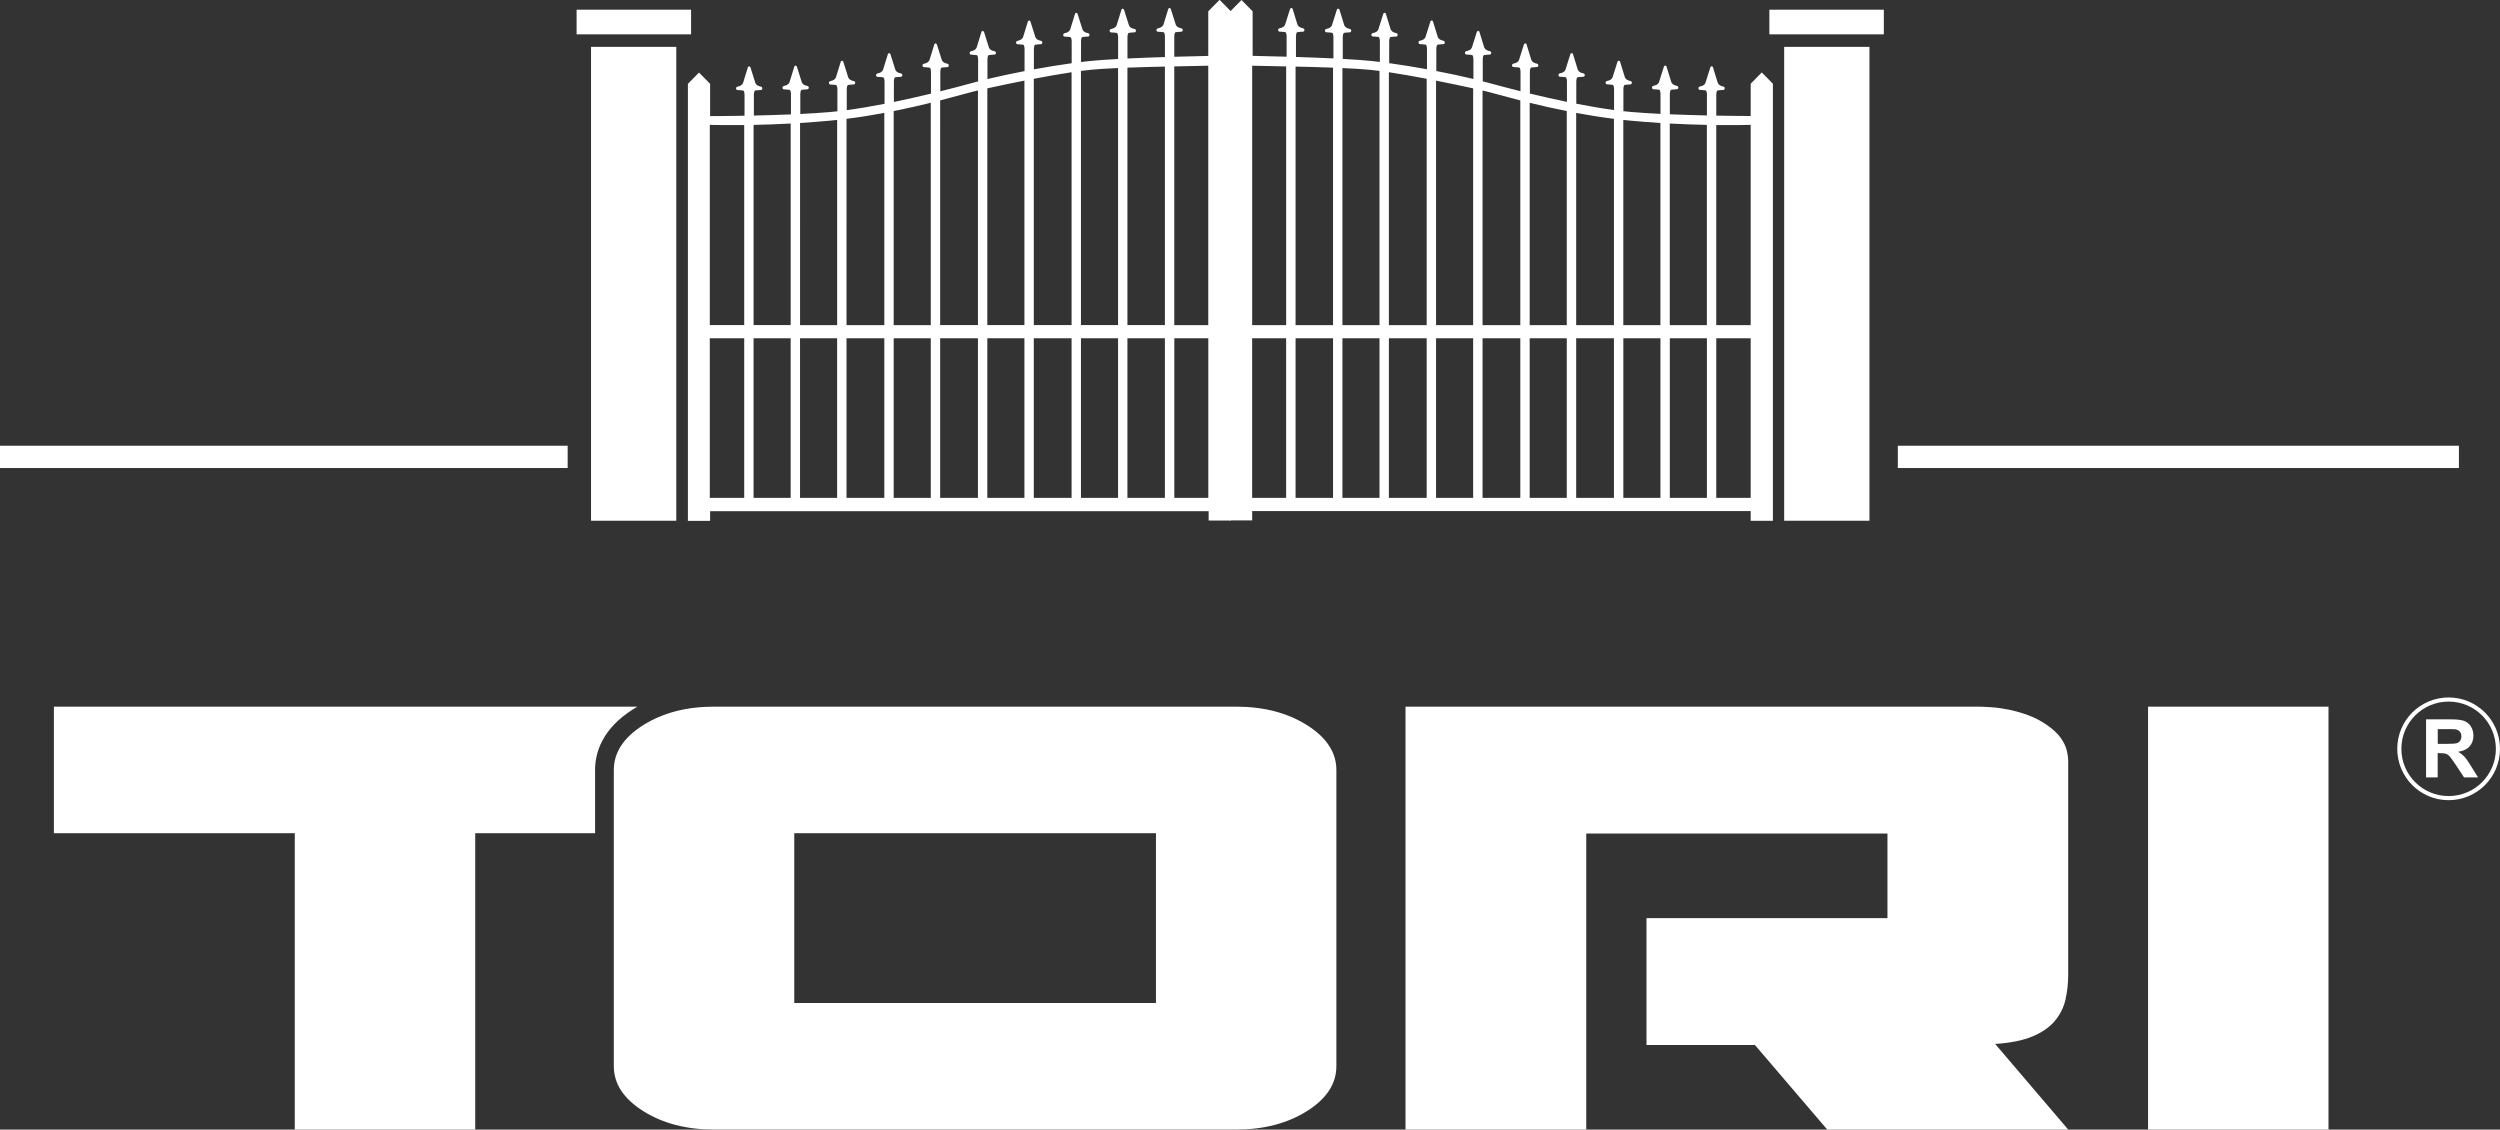<?xml version="1.0" encoding="UTF-8"?>
<svg id="Calque_2" data-name="Calque 2" xmlns="http://www.w3.org/2000/svg" viewBox="0 0 861.34 389.18">
  <rect x="0" y="0" width="861.34" height="389.18" fill="#333333" stroke="none"/>
  <defs>
    <style>
      .cls-1 {
        fill: #fff;
      }

      .cls-2, .cls-3 {
        fill: none;
      }

      .cls-3 {
        stroke: #fff;
        stroke-width: 1.42px;
      }
    </style>
  </defs>
  <g id="Calque_1-2" data-name="Calque 1">
    <rect class="cls-1" x="653.87" y="153.57" width="193.31" height="7.68"/>
    <rect class="cls-1" y="153.57" width="195.58" height="7.68"/>
    <path class="cls-1" d="m460.43,367.32c0,6.07-3.37,11.24-10.12,15.48-6.74,4.25-14.87,6.37-24.37,6.37h-179.96c-9.51,0-17.64-2.12-24.38-6.37-6.75-4.25-10.12-9.41-10.12-15.48v-102c0-6.07,3.37-11.23,10.12-15.48,6.74-4.24,14.87-6.37,24.38-6.37h179.96c9.5,0,17.63,2.13,24.37,6.37,6.74,4.25,10.12,9.41,10.12,15.48v102Zm-62.16-21.74v-58.52h-124.62v58.52h124.62Z"/>
    <path class="cls-1" d="m629.55,389.18l-24.91-29.14h-37.36v-43.72h83.02v-29.14h-103.78v102h-62.27v-145.71h197.18c1.04,0,2.51.06,4.42.18,1.9.12,3.93.39,6.09.82,2.16.43,4.41,1.06,6.75,1.91,2.33.85,4.54,2,6.62,3.46,2.08,1.46,3.63,2.91,4.67,4.37,1.04,1.45,1.73,2.88,2.07,4.28.35,1.4.52,2.7.52,3.92v73.4c0,2.92-.3,5.74-.91,8.48s-1.82,5.19-3.63,7.38c-1.82,2.19-4.37,3.98-7.65,5.37-3.29,1.4-7.61,2.28-12.97,2.64l25.17,29.51h-83.03Z"/>
    <path class="cls-1" d="m802.25,389.18h-62.17v-145.71h62.17v145.71Z"/>
    <g>
      <path class="cls-3" d="m860.63,257.99c0,9.39-7.6,16.99-16.99,16.99s-16.99-7.6-16.99-16.99,7.61-16.98,16.99-16.98,16.99,7.6,16.99,16.98Z"/>
      <path class="cls-1" d="m835.86,267.85v-20.01h8.48c2.13,0,3.68.18,4.65.54.97.36,1.74,1,2.32,1.91.58.92.87,1.97.87,3.15,0,1.5-.44,2.74-1.32,3.72-.88.98-2.19,1.6-3.94,1.85.87.51,1.58,1.07,2.15,1.68.57.61,1.33,1.69,2.28,3.25l2.44,3.91h-4.83l-2.88-4.37c-1.04-1.55-1.75-2.53-2.13-2.94-.38-.4-.79-.68-1.22-.83-.43-.15-1.11-.22-2.04-.22h-.82v8.36h-4.03Zm4.03-11.56h2.98c1.93,0,3.14-.08,3.62-.25.48-.16.86-.45,1.13-.85.27-.4.41-.9.41-1.5,0-.67-.18-1.22-.54-1.63s-.87-.68-1.52-.78c-.33-.05-1.31-.07-2.94-.07h-3.14v5.08Z"/>
    </g>
    <g>
      <rect class="cls-1" x="203.63" y="16.15" width="29.37" height="163.26"/>
      <rect class="cls-1" x="198.66" y="3.34" width="39.44" height="8.49"/>
      <g>
        <rect class="cls-2" x="340.16" y="116.55" width="12.78" height="54.99"/>
        <rect class="cls-2" x="307.9" y="116.55" width="12.78" height="54.99"/>
        <rect class="cls-2" x="323.91" y="116.55" width="13.02" height="54.99"/>
        <rect class="cls-2" x="372.42" y="116.55" width="12.78" height="54.99"/>
        <rect class="cls-2" x="356.17" y="116.55" width="13.02" height="54.99"/>
        <rect class="cls-2" x="275.64" y="116.55" width="12.78" height="54.99"/>
        <path class="cls-2" d="m416.29,112.01V22.64c-1.98.06-6.38.13-11.71.24v89.13h11.71Z"/>
        <path class="cls-2" d="m401.35,112.01V22.94c-4.16.09-8.67.21-12.91.37v88.69h12.91Z"/>
        <rect class="cls-2" x="388.44" y="116.55" width="12.91" height="54.99"/>
        <rect class="cls-2" x="291.65" y="116.55" width="13.02" height="54.99"/>
        <rect class="cls-2" x="259.63" y="116.55" width="12.78" height="54.99"/>
        <path class="cls-2" d="m369.19,112.01V24.88c-4,.6-8.55,1.41-13.02,2.26v84.86h13.02Z"/>
        <path class="cls-2" d="m272.4,112.01V42.56c-4.64.25-8.96.39-12.78.47v68.98h12.78Z"/>
        <rect class="cls-2" x="244.53" y="116.55" width="11.86" height="54.99"/>
        <rect class="cls-2" x="404.58" y="116.55" width="11.71" height="54.99"/>
        <path class="cls-2" d="m385.2,112.01V23.45c-3.57.16-6.82.35-9.34.59-1.05.1-2.2.23-3.44.39v87.58h12.78Z"/>
        <path class="cls-2" d="m256.39,112.01V43.08c-5.78.07-10.02,0-11.86-.06v68.99h11.86Z"/>
        <path class="cls-2" d="m288.42,112.01V41.32c-.85.09-1.7.18-2.56.26-3.5.33-6.92.59-10.22.79v69.64h12.78Z"/>
        <path class="cls-2" d="m336.93,112.01V31.18c-.8.19-1.47.35-1.99.48-2,.5-5.86,1.61-11.02,2.94v77.41h13.02Z"/>
        <path class="cls-2" d="m320.68,112.01V35.41c-3.79.94-8.1,1.93-12.78,2.86v73.73h12.78Z"/>
        <path class="cls-2" d="m304.67,112.01V38.9c-4.14.77-8.51,1.48-13.02,2.04v71.07h13.02Z"/>
        <path class="cls-2" d="m352.94,112.01V27.78c-4.8.95-9.32,1.9-12.78,2.67v81.56h12.78Z"/>
        <path class="cls-1" d="m420.13,0l-3.84,3.89h0v15.38c-1.79.03-6.24.13-11.71.29v-6.51h0v-.54c.07-1.59.57-1.43.57-1.43,0,0,1.4-.16,1.89-.16s.78-1.03-.14-1.19c-1.59-.28-1.82-1.28-1.82-1.28l-1.72-5.44-.42-.29h0s-.39.25-.39.25l-1.69,5.49s-.29.98-1.82,1.27c-.92.18-.64,1.2-.14,1.2s1.89.16,1.89.16c0,0,.5-.16.57,1.43v1.91h0v5.22c-4.15.13-8.66.3-12.91.5v-6.88h0v-.54c.07-1.59.57-1.43.57-1.43,0,0,1.4-.16,1.89-.16s.78-1.03-.14-1.19c-1.59-.28-1.82-1.27-1.82-1.27l-1.72-5.44-.42-.29h0s-.39.25-.39.25l-1.69,5.49s-.29.98-1.82,1.27c-.92.18-.64,1.2-.14,1.2s1.89.16,1.89.16c0,0,.5-.16.57,1.43v1.91h0v5.66c-3.8.2-7.25.44-9.87.71-.94.1-1.91.21-2.91.33v-6.65h0v-.54c.07-1.59.57-1.43.57-1.43,0,0,1.4-.16,1.89-.16s.78-1.03-.14-1.19c-1.59-.28-1.82-1.27-1.82-1.27l-1.72-5.44-.42-.29h0s-.39.25-.39.25l-1.69,5.49s-.29.98-1.82,1.27c-.92.18-.64,1.2-.14,1.2s1.89.16,1.89.16c0,0,.5-.16.57,1.43v1.91h0v5.68c-4.11.56-8.57,1.29-13.02,2.1v-6.53h0v-.54c.07-1.59.57-1.43.57-1.43,0,0,1.4-.16,1.89-.16s.78-1.03-.14-1.2c-1.59-.28-1.82-1.27-1.82-1.27l-1.72-5.44-.42-.29h0s-.39.25-.39.25l-1.69,5.49s-.29.98-1.82,1.27c-.92.18-.64,1.2-.14,1.2s1.89.16,1.89.16c0,0,.5-.16.57,1.43v1.91h0v5.76c-4.47.86-8.85,1.8-12.78,2.74v-6.3h0v-.54c.07-1.59.57-1.43.57-1.43,0,0,1.4-.16,1.89-.16s.78-1.03-.14-1.19c-1.59-.28-1.82-1.27-1.82-1.27l-1.72-5.44-.42-.29h0s-.39.25-.39.25l-1.69,5.49s-.29.98-1.82,1.27c-.92.18-.64,1.2-.14,1.2s1.89.16,1.89.16c0,0,.5-.16.57,1.43v1.91h0v5.72c-.81.21-1.6.42-2.35.62-2.91.8-6.57,1.77-10.67,2.79v-6.21h0v-.54c.07-1.59.57-1.43.57-1.43,0,0,1.4-.16,1.89-.16s.78-1.03-.14-1.2c-1.59-.28-1.82-1.27-1.82-1.27l-1.72-5.44-.42-.29h0s-.39.25-.39.25l-1.69,5.49s-.29.98-1.82,1.27c-.92.18-.64,1.2-.14,1.2s1.89.16,1.89.16c0,0,.5-.16.57,1.43v1.91h0v5.63c-4.02.97-8.36,1.96-12.78,2.87v-6.54h0v-.54c.07-1.59.57-1.43.57-1.43,0,0,1.4-.16,1.89-.16s.78-1.03-.14-1.19c-1.59-.28-1.82-1.27-1.82-1.27l-1.72-5.44-.42-.29h0s-.39.25-.39.25l-1.69,5.49s-.29.98-1.82,1.27c-.92.18-.64,1.19-.14,1.19s1.89.16,1.89.16c0,0,.5-.16.57,1.43v1.91h0v5.8c-4.4.86-8.81,1.61-13.02,2.17v-6.72h0v-.54c.07-1.59.57-1.43.57-1.43,0,0,1.4-.16,1.89-.16s.78-1.03-.14-1.19c-1.59-.28-1.82-1.27-1.82-1.27l-1.72-5.44-.42-.29h0s-.39.25-.39.25l-1.69,5.49s-.29.98-1.82,1.27c-.92.18-.64,1.2-.14,1.2s1.89.16,1.89.16c0,0,.5-.16.57,1.43v1.91h0v5.73c-.87.1-1.72.18-2.56.26-3.12.27-6.61.49-10.22.67v-6.37h0v-.54c.07-1.59.57-1.43.57-1.43,0,0,1.4-.16,1.89-.16s.78-1.03-.14-1.2c-1.59-.28-1.82-1.27-1.82-1.27l-1.72-5.44-.42-.29h0s-.39.25-.39.25l-1.69,5.49s-.29.98-1.82,1.27c-.92.18-.64,1.2-.14,1.2s1.89.16,1.89.16c0,0,.5-.16.57,1.43v1.91h0v5.13c-4.35.18-8.76.31-12.78.4v-6.68h0v-.54c.07-1.59.57-1.43.57-1.43,0,0,1.4-.16,1.89-.16s.78-1.03-.14-1.19c-1.59-.28-1.82-1.27-1.82-1.27l-1.72-5.44-.42-.29h0s-.39.25-.39.25l-1.69,5.49s-.29.98-1.82,1.27c-.92.17-.64,1.19-.14,1.19s1.89.16,1.89.16c0,0,.5-.16.57,1.43v1.91h0v5.36c-5.53.1-9.95.12-11.86.13v-11.12h.01l-3.83-3.89-3.83,3.89h0v150.58h7.65v-3.35h171.76v3.22h7.65V3.89h.02l-3.83-3.89Zm-3.84,22.64v89.37h-11.71V22.88c5.33-.11,9.73-.17,11.71-.24Zm-14.94.3v89.06h-12.91V23.31c4.25-.16,8.75-.28,12.91-.37Zm-125.71,93.6h12.78v54.99h-12.78v-54.99Zm-3.23,54.99h-12.78v-54.99h12.78v54.99Zm19.25-54.99h13.02v54.99h-13.02v-54.99Zm16.25,0h12.78v54.99h-12.78v-54.99Zm16.01,0h13.02v54.99h-13.02v-54.99Zm16.25,0h12.78v54.99h-12.78v-54.99Zm16.01,0h13.02v54.99h-13.02v-54.99Zm16.25,0h12.78v54.99h-12.78v-54.99Zm16.01,0h12.91v54.99h-12.91v-54.99Zm-12.57-92.51c2.52-.24,5.77-.43,9.34-.59v88.56h-12.78V24.43c1.24-.16,2.39-.3,3.44-.39Zm-6.67.85v87.12h-13.02V27.15c4.47-.85,9.01-1.66,13.02-2.26Zm-16.25,2.89v84.23h-12.78V30.44c3.46-.76,7.98-1.72,12.78-2.67Zm-18,3.88c.52-.13,1.19-.29,1.99-.48v80.83h-13.02V34.59c5.16-1.33,9.03-2.44,11.02-2.94Zm-14.26,3.76v76.6h-12.78V38.27c4.67-.93,8.99-1.93,12.78-2.86Zm-16.01,3.49v73.11h-13.02V40.94c4.5-.56,8.88-1.27,13.02-2.04Zm-18.81,2.68c.86-.08,1.71-.17,2.56-.26v70.69h-12.78V42.37c3.29-.21,6.72-.47,10.22-.79Zm-13.45.98v69.45h-12.78V43.03c3.81-.08,8.13-.22,12.78-.47Zm-16.01.52v68.93h-11.86V43.02c1.84.05,6.08.13,11.86.06Zm-11.86,73.47h11.86v54.99h-11.86v-54.99Zm160.05,54.99v-54.99h11.71v54.99h-11.71Z"/>
      </g>
      <rect class="cls-1" x="614.71" y="16.15" width="29.38" height="163.26"/>
      <rect class="cls-1" x="609.61" y="3.34" width="39.44" height="8.49"/>
      <g>
        <rect class="cls-2" x="494.77" y="116.55" width="12.78" height="54.99"/>
        <rect class="cls-2" x="527.03" y="116.55" width="12.78" height="54.99"/>
        <rect class="cls-2" x="510.78" y="116.55" width="13.01" height="54.99"/>
        <rect class="cls-2" x="462.51" y="116.55" width="12.78" height="54.99"/>
        <rect class="cls-2" x="478.52" y="116.55" width="13.02" height="54.99"/>
        <rect class="cls-2" x="559.3" y="116.55" width="12.78" height="54.99"/>
        <path class="cls-2" d="m431.42,112.01V22.64c1.98.06,6.38.13,11.71.24v89.13h-11.71Z"/>
        <path class="cls-2" d="m446.36,112.01V22.94c4.16.09,8.67.21,12.91.37v88.69h-12.91Z"/>
        <rect class="cls-2" x="446.36" y="116.55" width="12.91" height="54.99"/>
        <rect class="cls-2" x="543.05" y="116.55" width="13.01" height="54.99"/>
        <rect class="cls-2" x="575.31" y="116.55" width="12.78" height="54.99"/>
        <path class="cls-2" d="m478.52,112.01V24.88c4,.6,8.55,1.41,13.02,2.26v84.86h-13.02Z"/>
        <path class="cls-2" d="m575.31,112.01V42.56c4.64.25,8.96.39,12.78.47v68.98h-12.78Z"/>
        <rect class="cls-2" x="591.32" y="116.55" width="11.86" height="54.99"/>
        <rect class="cls-2" x="431.42" y="116.55" width="11.71" height="54.99"/>
        <path class="cls-2" d="m462.51,112.01V23.45c3.57.16,6.82.35,9.34.59,1.05.1,2.2.23,3.44.39v87.58h-12.78Z"/>
        <path class="cls-2" d="m591.32,112.01V43.08c5.78.07,10.01,0,11.86-.06v68.99h-11.86Z"/>
        <path class="cls-2" d="m559.3,112.01V41.32c.85.09,1.7.18,2.56.26,3.5.33,6.93.59,10.22.79v69.64h-12.78Z"/>
        <path class="cls-2" d="m510.78,112.01V31.18c.8.19,1.47.35,1.99.48,2,.5,5.86,1.61,11.02,2.94v77.41h-13.01Z"/>
        <path class="cls-2" d="m527.03,112.01V35.41c3.79.94,8.1,1.93,12.78,2.86v73.73h-12.78Z"/>
        <path class="cls-2" d="m543.05,112.01V38.9c4.14.77,8.51,1.48,13.01,2.04v71.07h-13.01Z"/>
        <path class="cls-2" d="m494.77,112.01V27.78c4.79.95,9.32,1.9,12.78,2.67v81.56h-12.78Z"/>
        <path class="cls-1" d="m423.75,3.89h.02v175.41h7.65v-3.22h171.76v3.35h7.65V28.85h0l-3.83-3.89-3.83,3.89h.01v11.12c-1.91,0-6.33-.03-11.86-.13v-5.36h0v-1.91c.07-1.59.57-1.43.57-1.43,0,0,1.4-.16,1.89-.16s.78-1.02-.14-1.19c-1.53-.29-1.82-1.27-1.82-1.27l-1.69-5.49-.39-.24h0s-.42.28-.42.28l-1.72,5.44s-.23.99-1.82,1.27c-.92.16-.64,1.19-.14,1.19s1.89.16,1.89.16c0,0,.5-.16.57,1.43v.54h0v6.68c-4.02-.09-8.42-.22-12.78-.4v-5.13h0v-1.91c.07-1.59.57-1.43.57-1.43,0,0,1.39-.16,1.89-.16s.78-1.02-.14-1.2c-1.52-.29-1.82-1.27-1.82-1.27l-1.69-5.49s-.39-.24-.39-.24h0s-.42.28-.42.28l-1.72,5.44s-.23.99-1.82,1.27c-.92.16-.64,1.2-.14,1.2s1.89.16,1.89.16c0,0,.5-.16.57,1.43v.54h0v6.37c-3.61-.18-7.1-.4-10.22-.67-.84-.07-1.69-.16-2.56-.26v-5.73h0v-1.91c.07-1.59.57-1.43.57-1.43,0,0,1.4-.16,1.89-.16s.78-1.02-.14-1.2c-1.53-.29-1.82-1.27-1.82-1.27l-1.69-5.49-.39-.24h0s-.42.28-.42.28l-1.72,5.44s-.23.99-1.82,1.27c-.92.16-.64,1.19-.14,1.19s1.89.16,1.89.16c0,0,.5-.16.57,1.43v.54h0v6.72c-4.2-.56-8.61-1.31-13.01-2.17v-5.8h0v-1.91c.07-1.59.57-1.43.57-1.43,0,0,1.39-.16,1.89-.16s.78-1.02-.14-1.19c-1.53-.29-1.82-1.27-1.82-1.27l-1.69-5.49-.39-.24h0s-.42.28-.42.28l-1.72,5.44s-.23.99-1.82,1.27c-.92.16-.64,1.19-.14,1.19s1.89.16,1.89.16c0,0,.5-.16.57,1.43v.54h0v6.54c-4.42-.91-8.76-1.9-12.78-2.87v-5.63h0v-1.91c.07-1.59.57-1.43.57-1.43,0,0,1.4-.16,1.89-.16s.78-1.02-.14-1.2c-1.53-.29-1.82-1.27-1.82-1.27l-1.69-5.49s-.39-.24-.39-.24h0s-.42.28-.42.28l-1.72,5.44s-.23.99-1.82,1.27c-.92.16-.64,1.2-.14,1.2s1.89.16,1.89.16c0,0,.5-.16.57,1.43v.54h0v6.21c-4.1-1.02-7.76-2-10.67-2.79-.75-.21-1.54-.41-2.34-.62v-5.72h0v-1.91c.07-1.59.57-1.43.57-1.43,0,0,1.4-.16,1.89-.16s.78-1.02-.14-1.2c-1.53-.29-1.82-1.27-1.82-1.27l-1.69-5.49-.39-.24h0s-.42.28-.42.28l-1.72,5.44s-.23.99-1.82,1.27c-.92.16-.64,1.19-.14,1.19s1.89.16,1.89.16c0,0,.5-.16.57,1.43v.54h0v6.3c-3.93-.94-8.31-1.88-12.78-2.74v-5.76h0v-1.91c.07-1.59.57-1.43.57-1.43,0,0,1.39-.16,1.89-.16s.78-1.02-.14-1.2c-1.53-.29-1.82-1.27-1.82-1.27l-1.69-5.49-.39-.24h0s-.42.28-.42.28l-1.72,5.44s-.23.99-1.82,1.27c-.92.16-.64,1.2-.14,1.2s1.89.16,1.89.16c0,0,.5-.16.57,1.43v.54h0v6.53c-4.45-.81-8.9-1.54-13.02-2.1v-5.68h0v-1.91c.07-1.59.57-1.43.57-1.43,0,0,1.39-.16,1.89-.16s.78-1.02-.14-1.2c-1.52-.29-1.82-1.27-1.82-1.27l-1.69-5.49-.39-.24h0s-.42.28-.42.28l-1.72,5.44s-.23.99-1.82,1.27c-.92.16-.64,1.19-.14,1.19s1.9.16,1.9.16c0,0,.5-.16.57,1.43v.54h0v6.65c-1-.12-1.97-.23-2.91-.33-2.62-.27-6.07-.51-9.87-.71v-5.66h0v-1.91c.07-1.59.57-1.43.57-1.43,0,0,1.4-.16,1.89-.16s.78-1.02-.14-1.2c-1.53-.29-1.82-1.27-1.82-1.27l-1.69-5.49-.39-.24h0s-.42.28-.42.28l-1.72,5.44s-.23.99-1.82,1.27c-.92.16-.64,1.19-.14,1.19s1.89.16,1.89.16c0,0,.5-.16.57,1.43v.54h0v6.88c-4.26-.2-8.76-.37-12.91-.5v-5.22h0v-1.91c.07-1.59.57-1.43.57-1.43,0,0,1.4-.16,1.89-.16s.78-1.02-.14-1.2c-1.53-.29-1.82-1.27-1.82-1.27l-1.69-5.49s-.39-.24-.39-.24h0s-.42.28-.42.28l-1.72,5.44s-.23.99-1.82,1.28c-.92.16-.64,1.19-.14,1.19s1.89.16,1.89.16c0,0,.5-.16.57,1.43v.54h0v6.51c-5.47-.16-9.92-.25-11.71-.29V3.89h0l-3.83-3.89-3.83,3.89Zm19.38,18.99v89.13h-11.71V22.64c1.98.06,6.38.13,11.71.24Zm16.15.44v88.69h-12.91V22.94c4.16.09,8.67.21,12.91.37Zm112.8,148.22h-12.78v-54.99h12.78v54.99Zm3.23-54.99h12.78v54.99h-12.78v-54.99Zm-19.25,54.99h-13.01v-54.99h13.01v54.99Zm-16.25,0h-12.78v-54.99h12.78v54.99Zm-16.01,0h-13.01v-54.99h13.01v54.99Zm-16.25,0h-12.78v-54.99h12.78v54.99Zm-16.01,0h-13.02v-54.99h13.02v54.99Zm-16.25,0h-12.78v-54.99h12.78v54.99Zm-16.01,0h-12.91v-54.99h12.91v54.99Zm16.01-147.11v87.58h-12.78V23.45c3.57.16,6.82.35,9.34.59,1.05.1,2.2.23,3.44.39Zm16.25,2.72v84.86h-13.02V24.88c4,.6,8.55,1.41,13.02,2.26Zm16.01,3.3v81.56h-12.78V27.78c4.79.95,9.32,1.9,12.78,2.67Zm16.25,4.15v77.41h-13.01V31.18c.8.19,1.47.35,1.99.48,2,.5,5.86,1.61,11.02,2.94Zm16.01,3.68v73.73h-12.78V35.41c3.79.94,8.1,1.93,12.78,2.86Zm16.25,2.66v71.07h-13.01V38.9c4.14.77,8.51,1.48,13.01,2.04Zm16.01,1.43v69.64h-12.78V41.32c.85.09,1.7.18,2.56.26,3.5.33,6.93.59,10.22.79Zm16.01.66v68.98h-12.78V42.56c4.64.25,8.96.39,12.78.47Zm15.09,0v68.99h-11.86V43.08c5.78.07,10.01,0,11.86-.06Zm0,128.51h-11.86v-54.99h11.86v54.99Zm-171.76,0v-54.99h11.71v54.99h-11.71Z"/>
      </g>
    </g>
    <path class="cls-1" d="m205.02,265.32c0-5.8,2.28-14.15,13.15-20.99.47-.3.95-.58,1.43-.86H18.57v43.59h82.99v102.12h62.17v-102.12h41.3v-21.74Z"/>
  </g>
</svg>